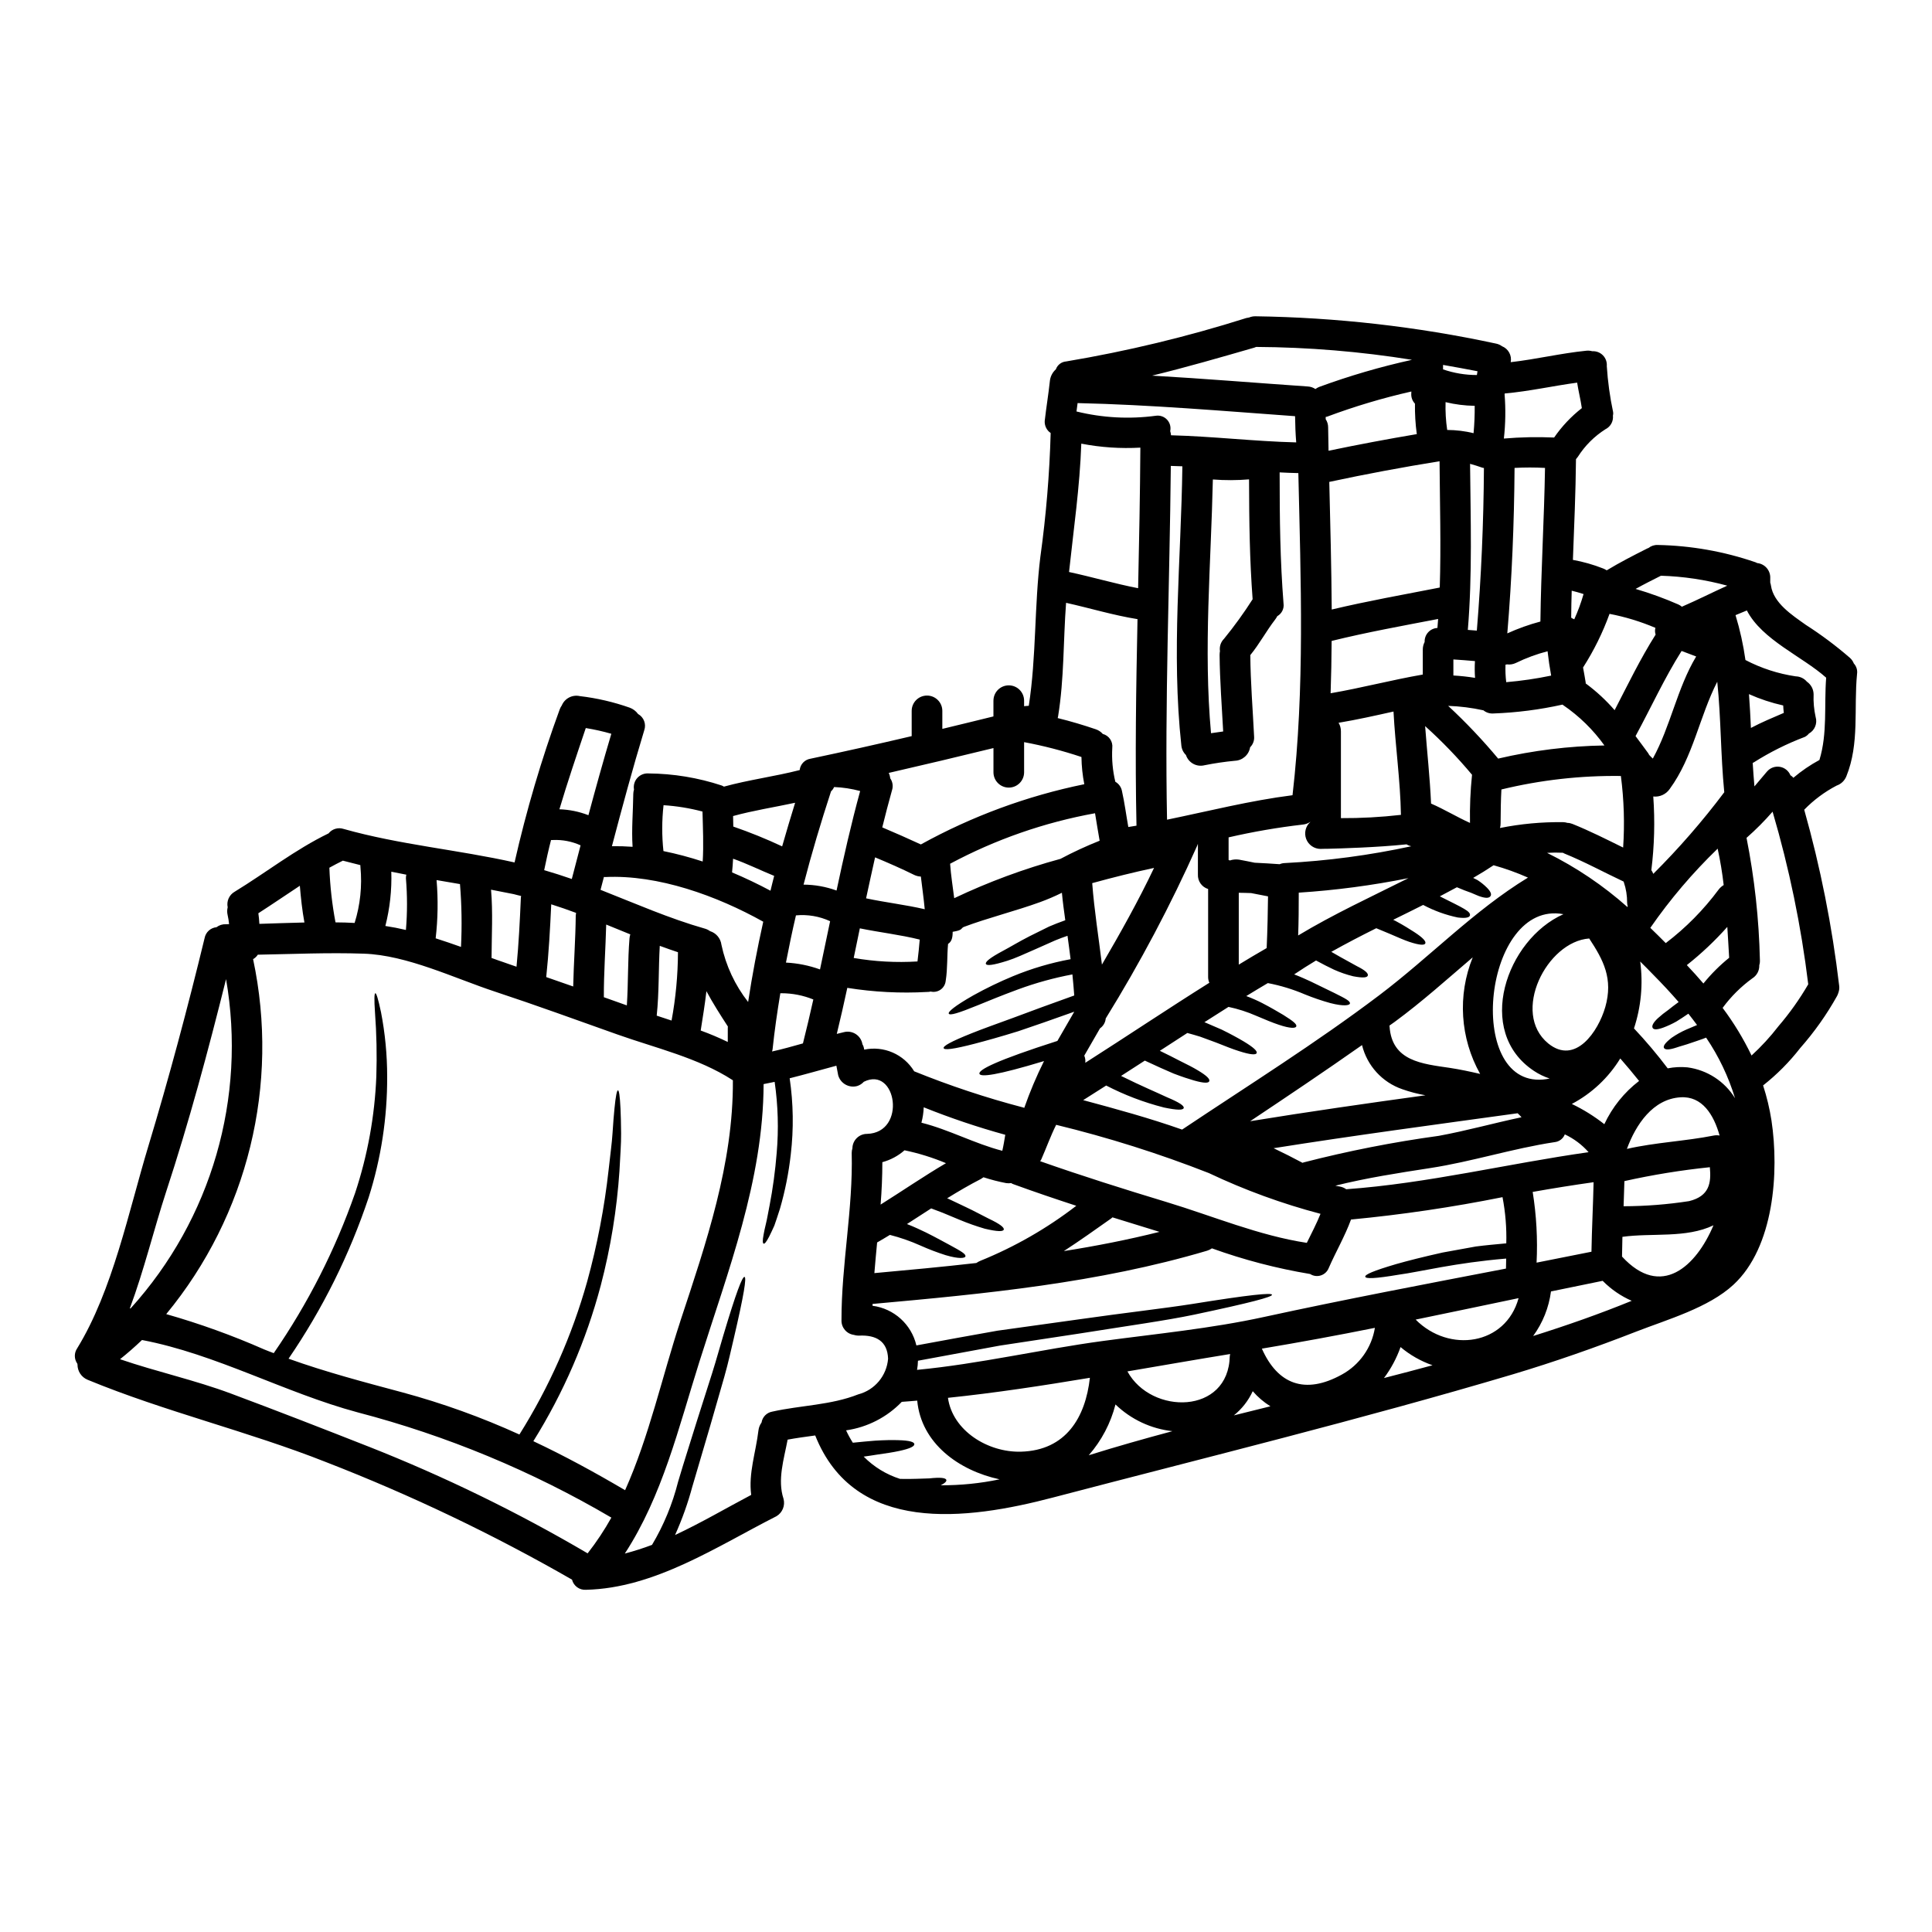 <?xml version="1.0" encoding="UTF-8"?>
<!-- Uploaded to: ICON Repo, www.iconrepo.com, Generator: ICON Repo Mixer Tools -->
<svg fill="#000000" width="800px" height="800px" version="1.1" viewBox="144 144 512 512" xmlns="http://www.w3.org/2000/svg">
 <path d="m635.27 319.81c0.699 0.75 1.02 1.777 0.867 2.789-0.895 9.129 0.703 18.418-2.844 27.16v-0.004c-0.465 1.148-1.402 2.035-2.574 2.438-3.184 1.66-6.078 3.82-8.582 6.391 4.305 15.277 7.402 30.871 9.262 46.637 0.082 0.609 0.016 1.23-0.191 1.812-0.094 0.309-0.211 0.605-0.355 0.895-2.754 4.938-6.031 9.57-9.773 13.812-2.867 3.691-6.172 7.019-9.84 9.91 0.984 3.031 1.727 6.137 2.219 9.289 2.059 13.648 0.676 33.582-10.07 43.52-6.609 6.121-17.496 9.211-25.785 12.434-10.75 4.195-21.648 8.016-32.688 11.32-40.223 11.949-81.234 21.996-121.83 32.637-23.086 6.07-52.609 9.805-63.047-16.438-2.547 0.352-5.012 0.676-7.309 1.109-0.977 5.199-2.754 10.629-1.086 15.68v0.004c0.477 1.781-0.285 3.66-1.867 4.606-15.742 7.984-32.254 19.09-50.484 19.5h0.004c-1.723 0.121-3.285-1.012-3.707-2.688-20.906-12.008-42.688-22.418-65.164-31.141-20.742-8.207-42.684-13.352-63.207-21.828-1.633-0.672-2.691-2.269-2.68-4.035-0.027-0.082-0.027-0.16-0.055-0.242-0.855-1.219-0.867-2.836-0.027-4.062 9.426-15.352 13.648-36.344 18.848-53.531 5.512-18.25 10.426-36.668 14.922-55.191 0.293-1.551 1.574-2.723 3.148-2.871 0.711-0.547 1.594-0.828 2.492-0.789 0.273 0 0.57-0.027 0.844-0.027-0.078-0.828-0.211-1.652-0.395-2.465-0.152-0.66-0.145-1.348 0.027-2-0.348-1.629 0.398-3.293 1.84-4.117 8.34-5.094 16.059-11.188 24.887-15.465h0.004c0.949-1.188 2.539-1.656 3.981-1.184 14.867 4.199 30.309 5.512 45.309 8.883v0.004c3.121-13.766 7.117-27.316 11.969-40.57 0.133-0.367 0.316-0.715 0.543-1.031 0.781-1.879 2.801-2.93 4.789-2.484 4.504 0.527 8.938 1.555 13.215 3.062 0.891 0.328 1.664 0.914 2.219 1.68 1.531 0.852 2.219 2.684 1.629 4.332-3.086 10.16-5.848 20.422-8.559 30.699 1.816-0.027 3.656 0.027 5.473 0.16-0.301-4.656 0.133-9.289 0.188-14.027 0.008-0.387 0.07-0.77 0.188-1.137-0.195-1.109 0.129-2.25 0.887-3.09 0.758-0.836 1.863-1.273 2.988-1.188 6.582 0.055 13.113 1.133 19.363 3.195 0.207 0.082 0.406 0.184 0.594 0.301 6.609-1.816 13.434-2.684 20.074-4.387v-0.004c0.164-1.539 1.344-2.773 2.875-3.008 8.965-1.891 17.898-3.887 26.809-5.984v-6.691 0.004c0-2.246 1.816-4.062 4.062-4.062 2.242 0 4.059 1.816 4.059 4.062v4.766c4.527-1.082 9.02-2.191 13.543-3.301v-4.172h0.004c0-2.246 1.816-4.062 4.062-4.062 2.242 0 4.059 1.816 4.059 4.062v1.465c0.395-0.055 0.84-0.082 1.242-0.109 2.031-13.078 1.438-26.457 3.09-39.648l0.004-0.004c1.496-10.82 2.402-21.711 2.707-32.633-1.055-0.719-1.656-1.938-1.578-3.211 0.395-3.492 0.977-6.957 1.355-10.477 0.105-1.23 0.676-2.375 1.598-3.195 0.418-1.18 1.488-1.996 2.734-2.09 16.164-2.715 32.117-6.559 47.742-11.508 0.242-0.059 0.488-0.105 0.734-0.137 0.531-0.223 1.102-0.332 1.68-0.324 21.426 0.305 42.77 2.727 63.719 7.231 0.59 0.113 1.145 0.352 1.629 0.707 1.68 0.672 2.644 2.445 2.301 4.223 6.715-0.758 13.297-2.363 20.043-3.035 0.527-0.055 1.062-0.008 1.574 0.137 1.055-0.066 2.086 0.332 2.824 1.09 0.738 0.754 1.109 1.793 1.02 2.848 0.262 4.102 0.824 8.18 1.68 12.199 0.051 0.309 0.031 0.625-0.055 0.922 0.164 1.496-0.621 2.934-1.965 3.602-2.957 1.875-5.465 4.379-7.34 7.336-0.148 0.211-0.309 0.414-0.484 0.602-0.082 8.906-0.488 17.789-0.816 26.703v-0.004c2.742 0.492 5.426 1.254 8.016 2.277 0.332 0.133 0.648 0.297 0.949 0.488 3.492-2.113 7.148-3.984 10.805-5.824v-0.004c0.078-0.035 0.16-0.062 0.246-0.078 0.699-0.566 1.586-0.859 2.492-0.812 8.777 0.168 17.473 1.703 25.777 4.547 0.191 0.062 0.375 0.145 0.543 0.246 2.039 0.199 3.562 1.961 3.469 4.008v1.18c0.094 0.254 0.156 0.52 0.191 0.785 0.676 4.629 5.606 7.824 9.152 10.344l-0.004 0.004c4.144 2.652 8.094 5.602 11.809 8.828 0.441 0.398 0.781 0.895 0.996 1.449zm-9.102 25.586c2.164-7.043 1.219-14.461 1.785-21.801-6.254-5.606-16.98-9.992-21.016-17.816-1.004 0.395-2.004 0.812-3.008 1.242h0.004c1.184 3.891 2.062 7.863 2.629 11.891 4.168 2.18 8.672 3.644 13.324 4.328 1.141 0.027 2.215 0.539 2.953 1.406 1.105 0.762 1.773 2.016 1.785 3.359-0.082 2.019 0.102 4.039 0.539 6.012 0.512 1.699-0.234 3.527-1.785 4.387-0.301 0.375-0.68 0.684-1.109 0.895-4.734 1.789-9.27 4.059-13.539 6.769-0.078 0.047-0.16 0.082-0.246 0.105 0.133 2.086 0.273 4.144 0.461 6.231 1.109-1.328 2.219-2.629 3.328-3.938l0.004 0.004c0.828-0.98 2.106-1.457 3.375-1.258 1.266 0.199 2.34 1.047 2.828 2.234 0.297 0.18 0.562 0.41 0.785 0.676 2.129-1.809 4.445-3.391 6.902-4.719zm-10.875 70.582c2.973-3.461 5.617-7.188 7.91-11.129-1.887-15.48-5.047-30.781-9.449-45.746-2.144 2.465-4.449 4.781-6.906 6.938 2.113 10.672 3.301 21.512 3.543 32.391 0.027 0.457-0.027 0.914-0.164 1.352 0.062 1.41-0.645 2.746-1.844 3.492-3.012 2.188-5.668 4.828-7.871 7.828 2.961 3.945 5.527 8.172 7.664 12.621 2.59-2.375 4.973-4.965 7.117-7.746zm1.438-83.051c-0.082-0.648-0.137-1.301-0.164-1.969-3.117-0.695-6.156-1.699-9.074-3.004 0.215 2.981 0.395 5.984 0.516 8.961 2.836-1.504 5.785-2.727 8.738-3.996zm-14.488 64.891c-0.164-2.754-0.301-5.445-0.488-8.18-3.273 3.68-6.863 7.07-10.727 10.125 1.516 1.598 2.981 3.223 4.387 4.871l0.004 0.004c2.035-2.512 4.328-4.801 6.84-6.832zm-1.285-43.875c0-0.078-0.027-0.133-0.027-0.188-0.945-9.695-0.84-19.473-1.84-29.086-4.723 9.211-6.363 19.879-12.594 28.41-0.973 1.422-2.652 2.191-4.363 2.004 0.465 6.508 0.293 13.047-0.512 19.523 0.215 0.305 0.387 0.633 0.512 0.977 6.781-6.754 13.074-13.984 18.824-21.641zm-9.75 72.922c5.215 0.695 9.84 3.695 12.594 8.176-1.734-5.707-4.316-11.121-7.664-16.059-0.328 0.109-0.652 0.242-0.922 0.355-1.086 0.395-2.059 0.699-2.926 1-1.652 0.598-3.035 0.922-4.012 1.273-1.969 0.648-2.953 0.621-3.273 0.16-0.324-0.461 0.133-1.301 2.004-2.754h0.004c1.238-0.855 2.555-1.59 3.934-2.191 0.844-0.355 1.762-0.758 2.789-1.18-0.73-1.004-1.516-2.004-2.301-3.008-1.18 0.816-2.273 1.52-3.195 2.086-1.105 0.621-2.254 1.152-3.441 1.598-1.785 0.648-2.598 0.566-2.844 0.055-0.242-0.512 0.109-1.328 1.41-2.547h0.004c0.867-0.789 1.789-1.52 2.754-2.191 0.754-0.625 1.703-1.328 2.734-2.086-2.113-2.438-4.359-4.848-6.719-7.231-1.137-1.18-2.301-2.363-3.465-3.496 0.797 5.953 0.23 12.012-1.652 17.715 3.168 3.363 6.152 6.898 8.938 10.586 1.727-0.344 3.496-0.434 5.25-0.262zm8.234-47.094v-0.004c0.367-0.488 0.828-0.902 1.352-1.215-0.371-3.238-0.902-6.457-1.598-9.645-6.621 6.394-12.602 13.422-17.844 20.988 1.383 1.332 2.754 2.684 4.09 4.039 5.309-4.039 10.023-8.809 14-14.168zm-1.27 65.16h-0.004c0.512-0.098 1.035-0.098 1.543 0-1.543-5.512-4.606-10.508-10.371-10.133-7.285 0.461-11.809 7.18-14.191 13.676 7.555-1.73 15.379-2.031 23.02-3.543zm-6.555 17.387c5.387-1.328 5.902-4.793 5.512-8.988l-0.004-0.004c-7.609 0.785-15.172 2.016-22.641 3.68-0.055 2.223-0.133 4.445-0.215 6.664 5.809-0.016 11.605-0.469 17.348-1.355zm1.895-144.34c-1.27-0.488-2.574-0.977-3.871-1.465-4.578 7.231-8.125 15.059-12.203 22.562 1.137 1.488 2.219 3.008 3.328 4.496 0.109 0.16 0.191 0.352 0.301 0.516 0.301 0.324 0.621 0.648 0.949 0.945 4.723-8.59 6.426-18.609 11.492-27.059zm-3.789-13.191c4.062-1.758 8.016-3.762 12.023-5.578h-0.004c-5.734-1.57-11.637-2.453-17.578-2.633-2.246 1.137-4.523 2.273-6.715 3.496 3.859 1.129 7.637 2.508 11.32 4.117 0.34 0.156 0.656 0.355 0.941 0.594zm8.367 163.93c-7.258 3.492-16.277 1.969-24.133 3.059-0.051 1.762-0.078 3.496-0.105 5.227 10.348 11.266 19.656 2.602 24.234-8.285zm-15.328-156.54h-0.004c-0.195-0.578-0.215-1.199-0.055-1.789-3.91-1.664-7.988-2.906-12.16-3.707-1.805 4.984-4.156 9.754-7.016 14.215 0.242 1.328 0.488 2.652 0.703 4.008 0 0.082-0.027 0.137 0 0.215l0.004 0.004c2.805 2.07 5.375 4.445 7.66 7.082 3.496-6.758 6.797-13.609 10.863-20.027zm-4.387 118.29c-1.625-2.031-3.277-4.008-4.984-5.957h-0.004c-3.121 5.094-7.555 9.258-12.836 12.051 3.062 1.465 5.949 3.266 8.613 5.363 2.106-4.504 5.262-8.434 9.207-11.457zm-3.086-46.09-0.004-0.004c0.031-0.043 0.059-0.086 0.078-0.137-0.098-0.344-0.148-0.699-0.16-1.055 0.012-1.824-0.277-3.637-0.867-5.359-0.02-0.062-0.039-0.125-0.055-0.191-5.254-2.469-10.344-5.254-15.742-7.449-0.121-0.055-0.238-0.117-0.352-0.188-1.398-0.07-2.801-0.062-4.199 0.027 7.707 3.812 14.867 8.641 21.297 14.352zm-1.137-15.742-0.004-0.004c0.426-6.332 0.223-12.691-0.598-18.984-10.664-0.141-21.297 1.059-31.66 3.574-0.16 2.789-0.188 5.609-0.215 8.992 0.004 0.414-0.047 0.824-0.16 1.219 5.516-1.109 11.137-1.625 16.762-1.543 0.379 0.008 0.75 0.07 1.109 0.188 0.457 0.008 0.906 0.102 1.328 0.273 4.594 1.848 8.988 4.07 13.434 6.262zm2.297 120.11-0.004-0.004c-2.887-1.258-5.508-3.059-7.719-5.305-4.574 0.922-9.152 1.871-13.703 2.812l0.004 0.004c-0.559 4.269-2.184 8.328-4.723 11.805 8.84-2.777 17.586-5.84 26.141-9.336zm-7.043-77.805c2.168-7.613-0.512-12.539-4.25-18.227-11.266 0.816-20.77 19.68-10.859 27.812 7.199 5.848 13.27-3.207 15.109-9.605zm-3.652 64.805c0.105-6.148 0.434-12.297 0.566-18.445-5.387 0.762-10.766 1.617-16.137 2.574l-0.004 0.004c0.992 6.191 1.34 12.473 1.031 18.738 4.844-0.969 9.691-1.914 14.539-2.891zm-2.547-223.57c-0.328-2.273-0.895-4.496-1.246-6.769-6.414 0.867-12.727 2.301-19.172 2.871-0.027 0.055-0.027 0.109-0.055 0.164h-0.004c0.316 3.926 0.254 7.871-0.188 11.781 4.43-0.375 8.879-0.465 13.32-0.27 2.039-2.957 4.512-5.582 7.344-7.793zm0.461 49.262c-1.031-0.328-2.086-0.648-3.148-0.895-0.082 2.383-0.109 4.723-0.137 7.121 0.027 0.055 0.082 0.082 0.137 0.137l-0.004 0.004c0.234 0.09 0.461 0.199 0.68 0.324 0.988-2.172 1.812-4.41 2.469-6.703zm5.551 40.148-0.004 0.004c-2.996-4.191-6.711-7.824-10.965-10.727-0.047-0.055-0.105-0.098-0.164-0.133-6.055 1.348-12.219 2.137-18.414 2.356-0.922 0.047-1.832-0.254-2.547-0.84-3.07-0.676-6.199-1.07-9.344-1.18 4.707 4.371 9.133 9.039 13.246 13.973 9.246-2.16 18.695-3.328 28.188-3.481zm-4.227 107.76c-1.754-1.988-3.898-3.594-6.297-4.723-0.441 1.141-1.488 1.938-2.707 2.059-11.133 1.68-21.883 5.172-33.016 6.879-8.445 1.301-16.816 2.598-25.078 4.656 0.395 0.082 0.812 0.188 1.219 0.242v0.004c0.598 0.105 1.164 0.348 1.652 0.703 21.641-1.559 42.777-6.785 64.227-9.82zm-6.664-63.074c-21.121-3.938-26.27 45.555-5.445 43.82h0.004c0.598-0.051 1.195-0.141 1.785-0.273-1.465-0.477-2.856-1.148-4.141-2.004-15.816-10.453-7.34-34.824 7.797-41.543zm-3.254-63.23c-0.395-2.141-0.703-4.281-0.949-6.445v-0.004c-2.887 0.746-5.688 1.781-8.367 3.086-0.738 0.363-1.57 0.5-2.387 0.395l-0.395 0.078c-0.059 1.547 0.004 3.098 0.191 4.633 4-0.34 7.977-0.922 11.906-1.742zm-2.848-14.328c0.164-13.594 1.004-27.16 1.219-40.707h0.004c-2.691-0.148-5.387-0.148-8.074 0-0.105 14.652-0.699 29.25-1.922 43.848 2.836-1.289 5.773-2.34 8.781-3.141zm-5.012 131.37h0.004c-0.324-0.371-0.664-0.723-1.027-1.055-21.586 2.981-43.172 5.848-64.672 9.262 2.602 1.242 5.148 2.519 7.664 3.871 0.109-0.027 0.191-0.082 0.301-0.109h-0.004c11.793-3.035 23.754-5.387 35.816-7.039 7.387-1.355 14.617-3.387 21.93-4.93zm-4.035 33.422h0.004c0.113-4.106-0.223-8.211-1-12.242-13.273 2.668-26.672 4.644-40.148 5.93-1.625 4.445-4.012 8.504-5.902 12.84-0.363 0.938-1.129 1.66-2.086 1.969-0.953 0.312-2 0.176-2.844-0.371-8.863-1.477-17.574-3.75-26.027-6.801-0.391 0.273-0.82 0.484-1.273 0.625-28.871 8.559-58.797 11.414-88.668 14.109v0.488h0.004c5.684 0.738 10.312 4.922 11.617 10.504 7.691-1.41 14.867-2.754 21.477-3.902 7.871-1.082 14.977-2.082 21.367-2.977 12.758-1.816 22.773-2.926 30.332-4.117 15.109-2.438 20.965-3.008 21.07-2.438 0.105 0.57-5.512 2.082-20.609 5.277-7.531 1.574-17.523 2.953-30.277 4.984-6.363 0.977-13.434 2.031-21.254 3.223-6.66 1.219-13.891 2.574-21.691 4.008v0.004c-0.012 0.809-0.094 1.617-0.242 2.414 16.492-1.574 32.742-5.414 49.152-7.641 14.273-1.922 28.734-3.301 42.844-6.387 21.285-4.633 42.684-8.695 64.078-12.812 0-0.895 0.027-1.758 0.051-2.652-13.621 1.137-22.691 3.492-28.516 4.277-6.227 1.055-8.691 1.109-8.828 0.543s2.113-1.574 8.207-3.363c3.035-0.867 7.086-1.895 12.297-3.059 2.625-0.461 5.578-1.004 8.801-1.598 2.473-0.324 5.207-0.57 8.078-0.836zm5.742-96.93h0.004c-2.949-1.309-5.992-2.402-9.102-3.273-1.785 1.18-3.574 2.301-5.414 3.356 0.395 0.215 0.812 0.395 1.18 0.594v0.004c0.879 0.57 1.695 1.227 2.438 1.965 1.109 1.109 1.301 1.844 0.949 2.301-0.352 0.461-1.082 0.566-2.492 0.133-0.703-0.188-1.543-0.621-2.629-1.055-1.055-0.355-2.297-0.844-3.762-1.465-1.488 0.812-3.008 1.625-4.523 2.41 6.203 3.117 8.18 3.957 7.988 5.039-0.109 0.543-1.004 0.84-3.195 0.57v0.004c-3.215-0.668-6.312-1.793-9.211-3.336-2.625 1.332-5.277 2.629-7.934 3.938 0.215 0.105 0.461 0.215 0.652 0.324 2.137 1.137 3.734 2.168 4.93 2.93 2.383 1.543 3.148 2.492 2.926 3.004-0.223 0.512-1.41 0.516-4.199-0.395-1.379-0.461-3.086-1.219-5.277-2.164-1.059-0.434-2.219-0.922-3.523-1.465-4.035 2.004-7.984 4.062-11.914 6.258 0.84 0.484 1.652 0.945 2.363 1.355 1.871 1.027 3.305 1.816 4.418 2.438 2.219 1.109 3.035 1.895 2.898 2.465-0.137 0.57-1.18 0.73-3.902 0.215l-0.008-0.004c-1.746-0.43-3.449-1.02-5.09-1.762-1.383-0.648-2.981-1.465-4.723-2.414-1.969 1.18-3.902 2.414-5.797 3.684 1.625 0.621 3.062 1.273 4.305 1.844 2.652 1.301 4.723 2.301 6.297 3.059 3.117 1.547 4.305 2.195 4.172 2.816-0.082 0.488-1.598 0.812-5.144-0.105l0.004 0.004c-2.301-0.637-4.562-1.406-6.769-2.305-3.164-1.352-6.465-2.359-9.844-3.008-1.922 1.137-3.816 2.273-5.715 3.441 1.438 0.531 2.84 1.148 4.203 1.844 2.465 1.27 4.25 2.363 5.606 3.148 2.68 1.676 3.656 2.492 3.441 3.059-0.16 0.488-1.543 0.598-4.66-0.461-1.574-0.516-3.519-1.328-5.957-2.363-2.363-1.035-4.82-1.828-7.344-2.359-2.141 1.355-4.277 2.707-6.391 4.062l0.242 0.082c1.598 0.676 3.035 1.301 4.328 1.867 2.492 1.219 4.387 2.273 5.769 3.09 2.812 1.676 3.734 2.652 3.519 3.148-0.215 0.496-1.543 0.488-4.723-0.543-1.574-0.488-3.543-1.27-6.066-2.273-1.273-0.461-2.656-0.973-4.199-1.543-1.027-0.324-2.191-0.648-3.387-0.977-2.438 1.574-4.848 3.148-7.285 4.723 2.004 0.973 3.738 1.84 5.227 2.625 2.086 1.027 3.684 1.844 4.875 2.574 2.363 1.406 3.195 2.297 3.004 2.844-0.191 0.543-1.328 0.594-4.09-0.188-1.379-0.395-3.148-0.977-5.414-1.844-2.082-0.895-4.602-2.004-7.582-3.414-2.086 1.355-4.172 2.707-6.297 4.062 5.512 2.734 9.508 4.387 12.133 5.633 3.387 1.41 4.633 2.301 4.469 2.875-0.164 0.57-1.625 0.621-5.359-0.164l0.004-0.008c-5.266-1.348-10.363-3.293-15.191-5.793-2.031 1.301-4.062 2.598-6.094 3.871 8.801 2.363 17.602 4.766 26.188 7.797l-0.004 0.004c0.047-0.004 0.094-0.023 0.129-0.059 17.469-11.676 35.367-22.855 52.133-35.531 13.457-10.168 25.047-22.41 39.43-31.188zm-11.664-108.54c-0.133-0.027-0.242-0.055-0.395-0.078-1.082-0.395-2.191-0.73-3.277-1.031 0.137 14.676 0.625 29.359-0.594 44.008 0.789 0.055 1.574 0.133 2.387 0.188 1.168-14.324 1.797-28.688 1.879-43.086zm-1.863-24.645c0.051-0.328 0.105-0.676 0.16-1.004-3.035-0.594-6.066-1.137-9.129-1.676v1.184c2.887 0.992 5.918 1.5 8.969 1.496zm-0.488 80.254c-0.105-1.48-0.117-2.965-0.027-4.445-1.898-0.16-3.789-0.324-5.715-0.434v4.25c1.922 0.113 3.84 0.32 5.742 0.629zm-0.395-64.836c0.223-2.41 0.324-4.832 0.301-7.258-2.602-0.035-5.191-0.363-7.719-0.977-0.074 2.465 0.07 4.93 0.43 7.371 2.359 0.012 4.707 0.301 7 0.855zm-0.945 103.29c-0.078-4.266 0.102-8.535 0.539-12.777-3.832-4.586-7.988-8.895-12.43-12.895 0.516 6.852 1.27 13.676 1.574 20.531 3.531 1.531 6.832 3.562 10.328 5.133zm-14.398 131.61c8.855 8.938 23.859 6.797 27.273-5.684-9.078 1.895-18.172 3.816-27.273 5.684zm17.09-65.102c-5.312-9.469-6.039-20.836-1.965-30.902-6.797 5.797-13.43 11.781-20.66 17.09-0.488 0.352-0.949 0.676-1.41 1 0 0.082 0.027 0.164 0.027 0.242 0.621 9.211 8.66 9.887 15.977 10.969 2.695 0.41 5.352 0.977 8.031 1.602zm-10.703-128.91c0.352-11.16 0.027-22.316-0.055-33.457-9.801 1.574-19.539 3.398-29.223 5.473 0.273 11.293 0.57 22.562 0.648 33.824 9.426-2.246 18.961-3.938 28.465-5.797 0.035-0.043 0.09-0.016 0.164-0.043zm-0.621 10.723c0.055-0.789 0.133-1.598 0.188-2.383-9.422 1.816-18.895 3.519-28.223 5.82-0.023 4.633-0.113 9.254-0.27 13.867 8.203-1.41 16.246-3.543 24.426-4.957l0.004-6.602c-0.008-0.707 0.16-1.402 0.488-2.031-0.082-1.949 1.414-3.606 3.363-3.715zm-5.465-51.371c-0.367-2.676-0.527-5.375-0.488-8.074-0.688-0.715-1.039-1.688-0.977-2.68 0-0.16 0.027-0.352 0.027-0.539-7.578 1.719-15.031 3.941-22.312 6.66l-0.395 0.082v0.594c0.426 0.645 0.652 1.398 0.648 2.168 0.027 2.059 0.082 4.141 0.109 6.199 7.785-1.621 15.578-3.09 23.387-4.41zm-1.465 109.22c-0.129-0.047-0.258-0.086-0.395-0.109-0.305-0.094-0.594-0.223-0.863-0.395-7.871 0.816-17.25 1.082-21.043 1.18-0.207 0.016-0.418 0.016-0.625 0-0.676 0.027-1.109 0.027-1.109 0.027v0.004c-1.699-0.008-3.215-1.059-3.816-2.644-0.602-1.59-0.16-3.383 1.105-4.508v-0.023c-0.602 0.41-1.301 0.66-2.031 0.727-6.602 0.762-13.156 1.895-19.633 3.387v5.988c0.133 0.055 0.242 0.082 0.352 0.133v-0.004c0.777-0.262 1.602-0.336 2.414-0.215 1.383 0.242 2.754 0.543 4.141 0.816 2.223 0.105 4.445 0.242 6.637 0.395v-0.004c0.426-0.188 0.887-0.289 1.352-0.297 11.273-0.578 22.484-2.07 33.516-4.457zm-7.231 140.93c4.305-1.109 8.586-2.219 12.863-3.387-3.094-1.074-5.969-2.711-8.473-4.82-1.043 2.941-2.519 5.711-4.391 8.207zm10.996-74.934c-2.078-0.359-4.129-0.895-6.121-1.598-5.324-1.824-9.355-6.234-10.695-11.703-9.777 6.879-19.715 13.543-29.652 20.176 15.457-2.516 30.965-4.738 46.469-6.875zm-6.504-74.312c-0.16-9.156-1.488-18.227-1.969-27.383-4.848 1.086-9.695 2.168-14.562 2.981h0.004c0.418 0.684 0.633 1.473 0.621 2.273v22.996c5.316 0.027 10.629-0.262 15.91-0.867zm-15.652 148.32c4.668-2.555 7.898-7.121 8.75-12.375-9.973 2.004-19.957 3.84-29.953 5.512 4.172 9.41 11.402 12.281 21.203 6.863zm-6.062-261.71c8.043-2.953 16.273-5.359 24.641-7.203-13.656-2.195-27.461-3.336-41.297-3.414-0.164 0.055-0.301 0.133-0.488 0.188-8.992 2.598-17.984 5.199-27.082 7.418 13.777 0.789 27.488 1.926 41.246 2.875 0.727 0.035 1.43 0.27 2.031 0.68 0.293-0.219 0.613-0.402 0.949-0.543zm23.699 130.16c-9.59 1.926-19.301 3.211-29.062 3.844 0 4.141-0.027 7.769-0.16 11.348 9.395-5.66 19.391-10.266 29.223-15.191zm-26.926 96.652c1.246-2.547 2.574-5.062 3.629-7.691h0.004c-10.18-2.68-20.09-6.297-29.602-10.805-13.184-5.172-26.699-9.441-40.461-12.785-1.488 2.981-2.598 6.121-3.938 9.156-0.082 0.172-0.184 0.336-0.297 0.488 11.074 3.898 22.262 7.418 33.527 10.832 12.172 3.684 24.465 8.883 37.137 10.805zm-3.789-118.63c3.277-28.383 2.191-56.871 1.543-85.363-1.648-0.027-3.301-0.105-4.957-0.188 0 12.703 0.137 23.262 1.031 34.773h0.004c0.18 1.344-0.477 2.66-1.656 3.328-0.164 0.312-0.355 0.613-0.57 0.895-2.363 3.059-4.141 6.445-6.582 9.422 0.055 7.207 0.652 14.383 1.004 21.559 0.094 1.066-0.293 2.117-1.055 2.871-0.324 2-2.012 3.492-4.031 3.574-2.703 0.258-5.387 0.652-8.047 1.184-2.102 0.539-4.258-0.648-4.93-2.711-0.699-0.672-1.133-1.578-1.219-2.547-2.68-24.645-0.055-49.289 0.273-73.961-1.004-0.027-2.031-0.082-3.062-0.105-0.297 31.25-1.621 62.504-1 93.754 11.047-2.273 22.016-5.062 33.254-6.484zm0.977-93.516c-0.188-2.301-0.273-4.629-0.301-6.93-19.172-1.383-38.348-3.035-57.574-3.469-0.016-0.016-0.035-0.027-0.055-0.027-0.105 0.758-0.188 1.492-0.297 2.246 6.871 1.691 14 2.078 21.016 1.137 1.102-0.168 2.215 0.215 2.977 1.027 0.766 0.812 1.078 1.949 0.84 3.035 0.117 0.359 0.191 0.734 0.219 1.109 11.074 0.289 22.102 1.613 33.176 1.887zm-16.531 257.87c3.223-0.812 6.473-1.621 9.695-2.41-1.754-1.09-3.336-2.441-4.684-4.004-1.152 2.504-2.875 4.707-5.027 6.43zm9.055-137.55c-1.492-0.273-2.981-0.566-4.469-0.867-1.113-0.055-2.195-0.055-3.277-0.082v19.039c2.434-1.488 4.898-2.949 7.391-4.383 0.215-4.699 0.332-10.277 0.359-13.691zm-4.074-78.738c-0.789-10.562-0.922-20.258-0.949-31.766-3.191 0.266-6.398 0.273-9.59 0.027-0.488 22.434-2.519 44.848-0.488 67.242 1.059-0.16 2.141-0.324 3.223-0.461-0.352-6.769-0.895-13.539-0.949-20.336h0.004c0-0.32 0.031-0.641 0.09-0.957-0.184-1.203 0.219-2.418 1.082-3.273 2.727-3.344 5.258-6.84 7.578-10.477zm-6.043 200.54c0.027-0.16 0.055-0.328 0.082-0.516-9.016 1.465-18.105 3.062-27.219 4.606 6.328 11.594 26.828 11.484 27.125-4.086zm-5.43-98.902c-0.227-0.512-0.336-1.066-0.32-1.625v-23.223c-1.676-0.512-2.789-2.094-2.707-3.844v-8.027h-0.066c-0.027 0.109-0.055 0.191-0.082 0.301-7.055 15.816-15.168 31.145-24.281 45.875-0.09 1.055-0.648 2.016-1.52 2.625-1.41 2.41-2.785 4.82-4.168 7.231 0.254 0.598 0.348 1.25 0.27 1.895 10.996-7.012 21.828-14.27 32.875-21.207zm-13.211 66.012c-4.172-1.27-8.324-2.551-12.457-3.844-0.137 0.082-0.215 0.215-0.355 0.301-4.144 2.926-8.285 5.875-12.535 8.641 8.5-1.344 16.969-2.996 25.348-5.098zm-5.66-170.59c0.27-12.406 0.512-24.836 0.594-37.238-5.242 0.297-10.5-0.055-15.652-1.055-0.395 11.414-2.031 22.668-3.25 34.016 6.117 1.312 12.16 3.102 18.309 4.293zm-2.602 63.301c0.703-0.105 1.438-0.215 2.168-0.352-0.395-18.25-0.109-36.48 0.27-54.734-6.414-1.027-12.617-2.926-18.93-4.328-0.758 10.043-0.488 20.074-2.113 30.059-0.027 0.188-0.078 0.328-0.105 0.488 3.414 0.84 6.797 1.844 10.129 2.981h-0.004c0.703 0.238 1.328 0.66 1.816 1.219 1.652 0.43 2.727 2.016 2.519 3.711-0.168 3.012 0.105 6.027 0.809 8.961 0.93 0.531 1.574 1.441 1.766 2.492 0.699 3.144 1.109 6.336 1.676 9.504zm11.691 160.11c-5.676-0.625-10.98-3.117-15.09-7.082-1.273 4.977-3.699 9.59-7.082 13.461 7.312-2.289 14.691-4.375 22.172-6.379zm-18.68-123.65c4.898-8.395 9.641-16.848 13.812-25.621-5.512 1.18-10.969 2.543-16.387 4.035 0.543 7.231 1.711 14.379 2.574 21.586zm-0.609-32.828c-0.434-2.41-0.816-4.871-1.219-7.281-13.422 2.43-26.379 6.945-38.406 13.383 0.215 3.062 0.703 6.098 1.086 9.129h0.004c9.059-4.305 18.484-7.793 28.16-10.426 3.367-1.793 6.832-3.394 10.375-4.805zm-4.062-14.957c-0.469-2.383-0.723-4.801-0.758-7.231-4.969-1.656-10.047-2.973-15.195-3.934v7.984c0 2.246-1.816 4.062-4.059 4.062-2.246 0-4.062-1.816-4.062-4.062v-6.414c-9.223 2.254-18.457 4.457-27.754 6.586 0.215 0.449 0.348 0.934 0.395 1.43 0.656 0.93 0.828 2.121 0.461 3.199-0.922 3.277-1.758 6.531-2.57 9.805 3.441 1.465 6.852 2.953 10.234 4.523l-0.004-0.004c13.555-7.484 28.164-12.867 43.328-15.965zm-16.797 176.87c11.969-0.324 17.113-9.129 18.277-19.582-12.539 2.086-25.105 4.012-37.617 5.309 1.234 8.711 10.559 14.504 19.34 14.273zm14.129-120.9c-0.133-1.871-0.297-3.711-0.488-5.582-4.91 0.922-9.738 2.254-14.43 3.984-4.469 1.648-7.934 3.086-10.586 4.168-5.309 2.168-7.477 2.789-7.746 2.246-0.242-0.461 1.438-1.969 6.5-4.844h-0.004c3.398-1.887 6.894-3.578 10.484-5.066 4.926-2.039 10.055-3.555 15.301-4.523-0.242-2.059-0.543-4.144-0.816-6.203-1.137 0.395-2.219 0.789-3.246 1.219-1.898 0.84-3.578 1.598-5.117 2.273-3.148 1.383-5.551 2.492-7.531 3.113-3.938 1.246-5.551 1.383-5.738 0.84-0.188-0.543 1.055-1.598 4.551-3.465 1.758-0.922 4.035-2.332 7.043-3.871 1.543-0.758 3.246-1.598 5.144-2.547 1.328-0.566 2.754-1.137 4.305-1.68-0.328-2.438-0.676-4.844-0.895-7.281h0.004c-1.871 0.926-3.789 1.75-5.746 2.465-6.637 2.41-13.73 4.141-20.309 6.609-0.816 0.434-0.188 0.84-2.898 1.27v0.016c0 1.516-0.242 2.57-1.219 3.195-0.301 3.246-0.109 6.5-0.621 9.75h-0.004c-0.082 0.941-0.566 1.797-1.332 2.348s-1.734 0.742-2.648 0.523c-0.312 0.078-0.629 0.117-0.949 0.109-7.07 0.398-14.16 0.031-21.148-1.086-0.867 4.09-1.816 8.152-2.789 12.203 0.621-0.137 1.246-0.328 1.871-0.461h-0.004c1.082-0.285 2.231-0.102 3.172 0.508 0.938 0.609 1.574 1.582 1.754 2.688 0.195 0.305 0.328 0.645 0.395 1 0.027 0.133 0.055 0.301 0.082 0.434 5.188-1.086 10.492 1.215 13.242 5.742 9.406 3.812 19.051 7.016 28.871 9.586 0.109 0.023 0.188 0.078 0.301 0.105 1.484-4.238 3.231-8.379 5.234-12.402-12.594 3.816-16.848 4.305-17.117 3.356-0.273-1.055 4.523-3.519 20.664-8.695 1.488-2.598 2.977-5.18 4.469-7.742-5.766 2.055-10.695 3.789-14.84 5.172-4.793 1.488-8.613 2.543-11.508 3.301-5.824 1.516-8.102 1.73-8.266 1.18-0.164-0.551 1.898-1.734 7.418-3.938 2.754-1.109 6.391-2.41 11.074-4.117 4.391-1.656 9.766-3.625 16.117-5.898zm0.543 55.734c-5.555-1.816-11.074-3.684-16.574-5.688-0.242-0.07-0.473-0.18-0.676-0.328-0.449 0.07-0.906 0.07-1.355 0-2.027-0.387-4.023-0.902-5.984-1.543-0.215 0.16-0.461 0.301-0.699 0.461-3.062 1.574-6.016 3.301-8.938 5.117h-0.004c0.113 0.055 0.23 0.102 0.352 0.137 1.625 0.789 3.117 1.488 4.445 2.109 2.652 1.246 4.629 2.363 6.176 3.117 3.086 1.461 4.195 2.383 4.035 2.926-0.16 0.543-1.543 0.594-5.066-0.242l-0.004-0.004c-2.262-0.664-4.484-1.449-6.66-2.359-1.355-0.566-2.848-1.18-4.5-1.871-0.945-0.352-1.949-0.754-3.004-1.137l-6.418 4.144c1.969 0.758 3.656 1.574 5.117 2.273 2.707 1.355 4.723 2.492 6.258 3.305 3.086 1.676 4.277 2.383 4.117 3.004-0.109 0.461-1.652 0.73-5.199-0.324v0.004c-2.293-0.73-4.547-1.59-6.746-2.574-2.606-1.164-5.305-2.106-8.066-2.812-1.109 0.676-2.246 1.355-3.387 2.004-0.262 2.707-0.508 5.414-0.73 8.125 9.016-0.816 18.035-1.652 27.027-2.68v-0.004c0.344-0.242 0.719-0.441 1.109-0.598 9.078-3.684 17.617-8.582 25.375-14.562zm-19.609-14.562c0.328-1.41 0.543-2.816 0.789-4.25v-0.004c-7.336-2.019-14.551-4.453-21.613-7.285-0.051 1.379-0.254 2.75-0.609 4.082 7.356 1.844 14.098 5.551 21.434 7.445zm-16.316 88.629c5.238 0.027 10.469-0.5 15.598-1.574-10.836-2.332-20.773-9.562-21.828-20.859-1.383 0.105-2.754 0.242-4.09 0.324v-0.004c-3.941 4.094-9.137 6.754-14.762 7.559 0.52 1.133 1.117 2.227 1.789 3.277 2.195-0.242 4.172-0.395 5.848-0.543 2.574-0.16 4.606-0.188 6.148-0.137 3.09 0.082 4.277 0.488 4.305 1.059 0.027 0.57-1.082 1.18-4.062 1.816-1.488 0.324-3.441 0.621-5.957 0.977-1.031 0.16-2.195 0.352-3.414 0.512l0.004-0.004c2.688 2.719 5.996 4.746 9.641 5.906 3.387 0.082 5.93-0.105 7.746-0.133 3.008-0.328 4.328-0.137 4.523 0.395 0.086 0.371-0.309 0.832-1.488 1.43zm-4.238-152.66c-0.273-2.871-0.676-5.738-1.027-8.66v0.004c-0.609-0.02-1.211-0.168-1.762-0.434-3.387-1.676-6.875-3.195-10.371-4.656-0.812 3.602-1.598 7.231-2.383 10.859 5.172 1.102 10.43 1.699 15.543 2.887zm-1.922 13.84c0.242-1.922 0.434-3.871 0.594-5.793-5.227-1.301-10.586-1.898-15.871-2.981-0.543 2.625-1.082 5.254-1.625 7.852h0.004c5.578 0.961 11.25 1.27 16.902 0.922zm7.555 53.457v0.004c-3.543-1.488-7.227-2.633-10.992-3.414-1.691 1.488-3.703 2.562-5.875 3.148 0 3.762-0.164 7.504-0.461 11.238 5.793-3.633 11.426-7.508 17.328-10.973zm-23.223 61.262c4.367-1.156 7.523-4.945 7.875-9.445-0.16-4.684-3.223-6.297-7.582-6.121-0.496 0.023-0.992-0.039-1.465-0.188-1.93-0.254-3.356-1.926-3.301-3.875-0.027-14.844 3.086-29.465 2.707-44.336v0.004c0.004-0.422 0.066-0.844 0.188-1.246 0.031-2.117 1.758-3.82 3.875-3.816 10.586-0.301 7.824-18.105-0.844-13.812-0.484 0.531-1.102 0.926-1.785 1.137-2.168 0.578-4.398-0.688-5.012-2.844-0.16-0.84-0.324-1.703-0.484-2.547-4.144 1.113-8.266 2.301-12.379 3.332 0.984 6.664 1.082 13.43 0.301 20.121-0.543 4.894-1.504 9.734-2.875 14.461-0.566 1.758-1.055 3.25-1.488 4.469-0.543 1.18-0.977 2.141-1.355 2.875-0.758 1.461-1.219 2.004-1.488 1.895-0.27-0.109-0.301-0.84 0-2.41 0.133-0.789 0.352-1.785 0.648-3.008 0.301-1.219 0.539-2.734 0.895-4.496h0.004c0.902-4.676 1.543-9.395 1.922-14.141 0.539-6.269 0.359-12.586-0.543-18.816-0.977 0.215-1.969 0.395-2.926 0.594-0.082 25.535-9.445 49.531-17.035 73.637-5.512 17.469-9.777 35.477-19.742 50.773h0.004c2.438-0.641 4.844-1.41 7.203-2.301 3.102-5.207 5.426-10.836 6.906-16.711 0.867-2.926 1.758-5.82 2.598-8.477 0.84-2.656 1.598-5.172 2.363-7.555 1.516-4.766 2.871-8.992 4.062-12.758 1.191-3.762 2.086-7.125 2.953-9.965 3.414-11.457 5.062-15.707 5.633-15.547 0.57 0.16-0.133 4.66-2.848 16.309-0.699 2.898-1.406 6.297-2.492 10.102-1.086 3.801-2.328 8.125-3.734 12.988-1.41 4.863-2.981 10.156-4.723 16.059l-0.004-0.004c-1.184 4.434-2.723 8.762-4.606 12.945 6.957-3.25 13.676-7.203 20.176-10.629-0.758-5.769 1.219-11.188 1.926-17.117v0.004c0.09-0.746 0.371-1.453 0.812-2.059 0.23-1.477 1.371-2.641 2.84-2.898 7.535-1.684 15.578-1.711 22.809-4.582zm-5.781-133.51c1.871-8.828 3.871-17.656 6.258-26.371-2.254-0.609-4.57-0.965-6.906-1.059-0.188 0.43-0.465 0.82-0.812 1.137-2.68 8.207-5.148 16.441-7.285 24.727 2.984 0.016 5.941 0.547 8.746 1.566zm-4.383 20.906c0.895-4.25 1.785-8.531 2.68-12.785v0.004c-2.828-1.305-5.953-1.836-9.055-1.543-0.977 4.144-1.844 8.34-2.652 12.512 3.082 0.156 6.125 0.766 9.027 1.812zm-4.523 19.605c0.973-3.871 1.891-7.75 2.754-11.645v0.004c-2.68-1.09-5.551-1.652-8.445-1.652-0.098 0.012-0.199 0.012-0.301 0-0.812 4.93-1.543 9.91-2.059 14.895v-0.004c-0.027 0.188-0.074 0.367-0.133 0.543 2.762-0.602 5.477-1.387 8.184-2.141zm-5.512-52.211c1.109-3.871 2.246-7.719 3.441-11.562-5.473 1.18-11.02 2.031-16.441 3.519 0.027 0.922 0.027 1.871 0.055 2.789 4.41 1.523 8.734 3.277 12.957 5.254zm-3.09 11.754c0.328-1.301 0.625-2.625 0.977-3.938-3.656-1.488-7.203-3.246-10.887-4.551-0.055 1.219-0.16 2.414-0.273 3.629 3.566 1.5 6.949 3.129 10.195 4.859zm-5.926 29.492c1.082-7.152 2.438-14.246 4.008-21.285-12.27-6.852-27.84-12.512-41.895-11.836-0.109 0-0.215-0.027-0.328-0.027l-0.895 3.414c9.156 3.602 18.172 7.586 27.68 10.293v-0.004c0.477 0.141 0.926 0.359 1.324 0.652 1.637 0.508 2.828 1.926 3.035 3.629 1.172 5.527 3.594 10.715 7.082 15.164zm-17.984 84.625c6.852-20.742 14.082-41.785 13.945-63.859l-0.078-0.078c-9.102-5.902-20.449-8.504-30.574-12.105-10.754-3.816-21.504-7.746-32.34-11.32s-23.344-9.695-34.824-10.078c-9.371-0.324-18.738 0.109-28.082 0.273h-0.004c-0.309 0.492-0.738 0.895-1.246 1.18 7.07 33.227-1.406 67.863-23.02 94.07 8.844 2.516 17.504 5.637 25.922 9.344 0.84 0.352 1.703 0.676 2.57 1 9.047-13.109 16.301-27.371 21.555-42.41 3.316-9.992 5.211-20.402 5.633-30.926 0.184-5.644 0.066-11.293-0.352-16.926-0.242-3.496-0.188-5.066 0.082-5.117 0.273-0.051 0.754 1.465 1.488 4.93h0.004c1.102 5.66 1.652 11.41 1.652 17.172 0.039 10.859-1.613 21.66-4.906 32.008-5.055 15.164-12.199 29.551-21.23 42.738 9.883 3.543 19.988 6.199 30.195 8.934h0.004c10.613 2.871 20.973 6.602 30.98 11.16 7.891-12.574 13.938-26.219 17.953-40.512 2.684-9.738 4.59-19.676 5.699-29.715 0.395-3.762 0.867-6.957 1.027-9.641 0.16-2.68 0.355-4.848 0.516-6.531 0.324-3.356 0.648-4.816 0.922-4.816 0.273 0 0.516 1.461 0.676 4.844 0.082 1.707 0.133 3.871 0.16 6.609 0.027 2.734-0.242 5.961-0.434 9.805l0.004 0.004c-0.688 10.273-2.348 20.465-4.957 30.426-3.863 14.582-9.887 28.5-17.871 41.297 8.18 3.844 16.191 8.207 24.316 12.988 6.391-14.273 9.832-30.172 14.625-44.742zm12.594-77.805c0-0.109 0.027-0.215 0.027-0.328-2.004-3.086-3.981-6.176-5.688-9.367-0.395 3.465-0.973 6.957-1.516 10.426l0.004 0.004c2.441 0.887 4.836 1.898 7.172 3.031zm-6.648-44.059c0.273-4.383 0.055-8.828-0.055-13.242h-0.004c-3.375-0.895-6.828-1.457-10.316-1.68-0.453 4.039-0.465 8.117-0.027 12.16 3.519 0.719 6.988 1.641 10.402 2.762zm-6.555 24.078c0.016 0 0.027-0.016 0.027-0.027-1.625-0.543-3.25-1.109-4.848-1.703-0.352 6.144-0.16 12.348-0.812 18.5 1.301 0.434 2.598 0.867 3.938 1.301v-0.004c1.105-5.961 1.672-12.008 1.695-18.066zm-12.629-4.769c-2.137-0.867-4.25-1.73-6.387-2.602-0.164 6.418-0.652 12.84-0.625 19.254 2.031 0.73 4.062 1.438 6.094 2.168 0.395-5.93 0.219-11.863 0.703-17.766 0.027-0.359 0.102-0.711 0.215-1.055zm-11.098-31.578c1.926-7.203 3.938-14.406 6.07-21.582-2.227-0.641-4.488-1.145-6.773-1.516-2.41 7.152-4.844 14.301-6.988 21.531v-0.004c2.637 0.082 5.234 0.613 7.691 1.57zm-0.215 195.62c2.34-2.992 4.445-6.16 6.297-9.477-21.027-12.348-43.656-21.734-67.246-27.895-19.332-5.199-37.508-15.438-57.145-19.172-1.867 1.785-3.816 3.492-5.82 5.09 9.723 3.332 19.797 5.512 29.465 9.129 12.203 4.551 24.293 9.262 36.398 14.027v-0.004c20.055 7.91 39.461 17.371 58.051 28.293zm-4.195-178.7c0.758-2.981 1.543-5.961 2.332-8.938h-0.004c-2.301-1.043-4.816-1.527-7.34-1.41-0.164 0.016-0.328 0.016-0.488 0-0.676 2.629-1.27 5.309-1.816 7.988 2.465 0.719 4.902 1.496 7.312 2.336zm1.055 9.641c0.027-0.242 0.055-0.461 0.082-0.676-2.168-0.812-4.359-1.57-6.582-2.273-0.301 6.445-0.648 12.863-1.328 19.285 2.383 0.84 4.766 1.652 7.148 2.492 0.137-6.312 0.621-12.57 0.676-18.852zm-14.543-4.723c0-0.16 0.055-0.273 0.055-0.434-0.648-0.133-1.301-0.328-1.949-0.488-2.004-0.395-4.012-0.789-6.016-1.18 0.516 5.988 0.164 11.996 0.137 17.984v-0.004c-0.02 0.035-0.027 0.07-0.027 0.105 1.055 0.395 2.109 0.758 3.148 1.113 1.18 0.395 2.332 0.84 3.492 1.215 0.59-6.113 0.891-12.234 1.156-18.355zm-15.871 13.066c0.273-5.551 0.188-11.113-0.27-16.652l-6.203-1.059c0.434 5.141 0.352 10.309-0.242 15.434 2.246 0.707 4.492 1.492 6.715 2.277zm-14.594-4.496h-0.004c0.383-4.551 0.383-9.125 0-13.676-0.004-0.328 0.031-0.656 0.109-0.973-1.328-0.273-2.652-0.516-3.981-0.789 0.152 4.844-0.379 9.688-1.574 14.383 1.816 0.273 3.629 0.625 5.445 1.055zm-13.598-1.855c1.496-4.785 2.019-9.824 1.543-14.812-0.023-0.172-0.031-0.344-0.027-0.516-1.543-0.395-3.086-0.789-4.629-1.18-1.219 0.598-2.414 1.223-3.578 1.871v-0.004c0.176 4.863 0.719 9.707 1.625 14.488 1.711 0.004 3.387 0.059 5.066 0.152zm-13.301-0.105c-0.594-3.223-0.945-6.504-1.215-9.75-3.656 2.41-7.285 4.898-10.996 7.285 0.137 0.895 0.215 1.844 0.273 2.812 3.981-0.117 7.961-0.285 11.938-0.363zm-46.035 102.22c21.402-23.637 30.719-55.812 25.266-87.23-4.723 18.957-9.805 37.859-15.898 56.41-3.246 9.965-5.848 20.77-9.613 30.875 0.082-0.027 0.164-0.027 0.246-0.055z"/>
</svg>